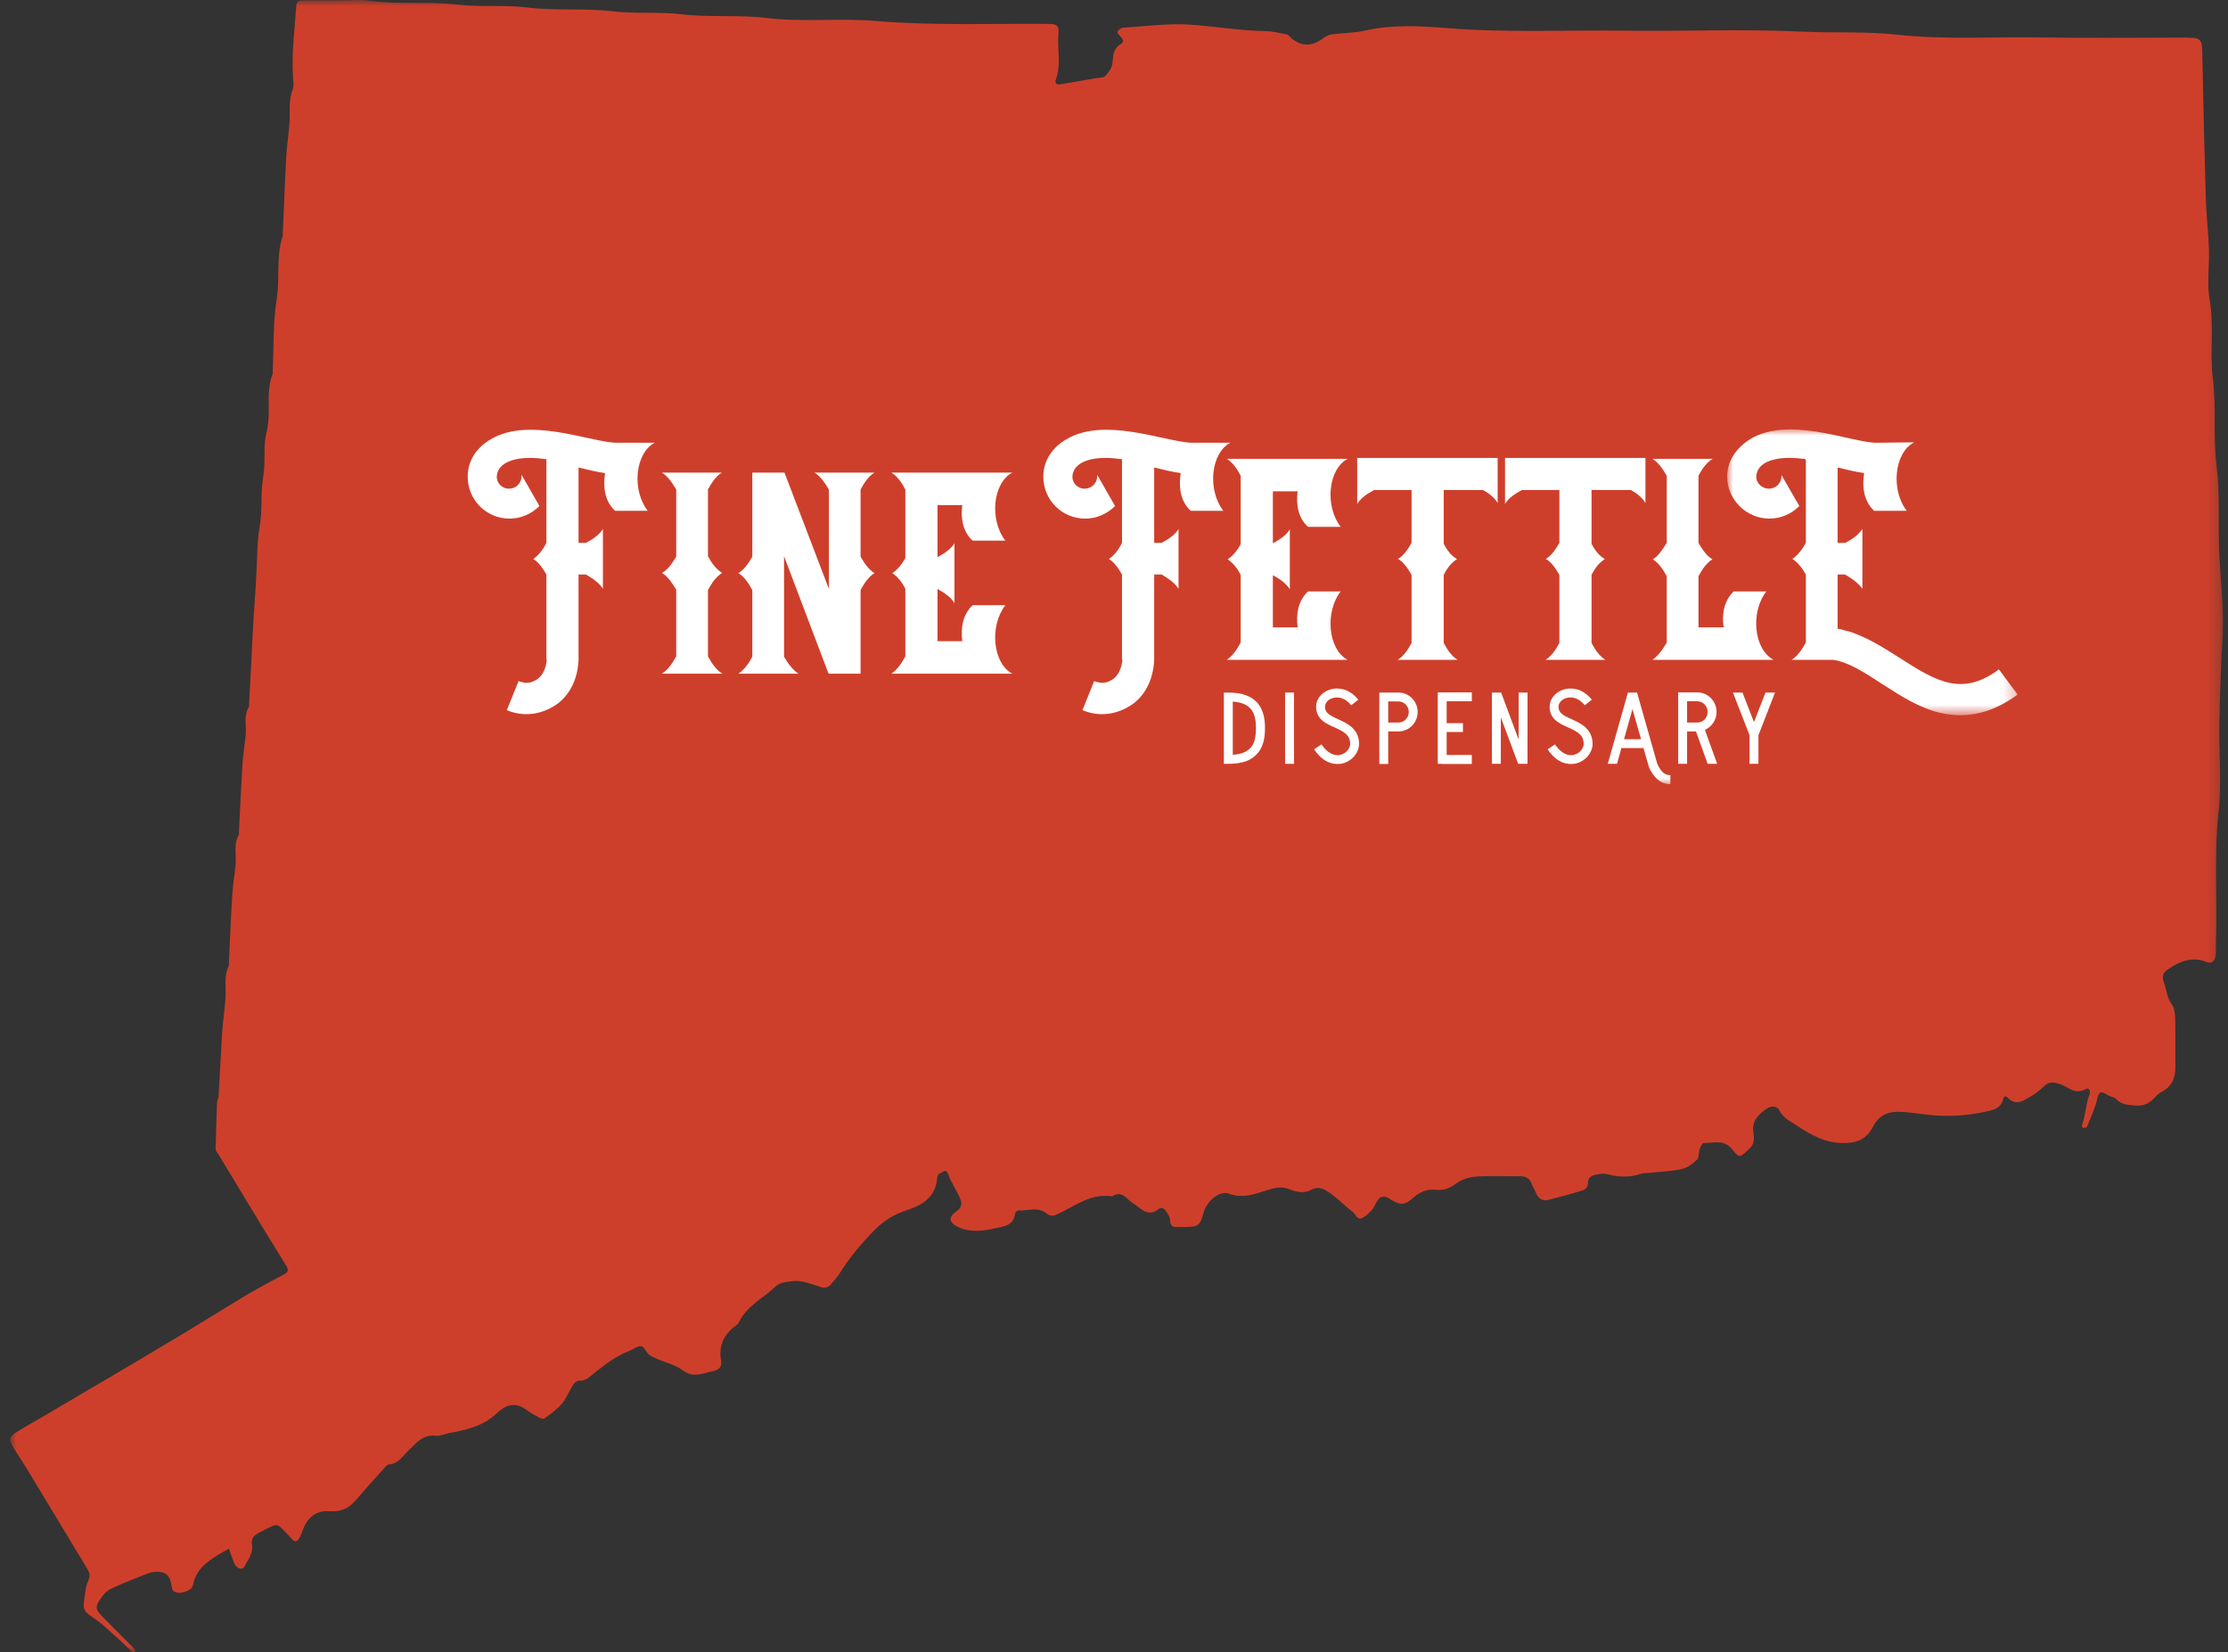 <?xml version="1.0" encoding="UTF-8"?>
<svg xmlns="http://www.w3.org/2000/svg" xmlns:xlink="http://www.w3.org/1999/xlink" width="182px" height="135px" viewBox="0 0 182 135" version="1.1">
  <rect x="0" y="0" width="182" height="135" fill="#333333" stroke="none"/>
  <title>69A8C86E-8545-43DA-9FE5-E5B9CB6C73BF</title>
  <defs>
    <polygon id="path-1" points="0 0 180.763 0 180.763 135 0 135"></polygon>
    <polygon id="path-3" points="0 0 23.726 0 23.726 23.349 0 23.349"></polygon>
    <polygon id="path-5" points="0 28.983 126.61 28.983 126.61 0 0 0"></polygon>
  </defs>
  <g id="Design" stroke="none" stroke-width="1" fill="none" fill-rule="evenodd">
    <g id="STATE-LEVEL-PAGE-Design" transform="translate(-629, -674)">
      <g id="Fine-Fettle-CT-Locations-Section" transform="translate(-7, 631)">
        <g id="CT-State-Shape" transform="translate(331, 43)">
          <g id="MA-State-Shape" transform="translate(286, 0)">
            <g id="Group-3" transform="translate(19.831, 0)">
              <mask id="mask-2" fill="white">
                <use xlink:href="#path-1"></use>
              </mask>
              <g id="Clip-2"></g>
              <path d="M180.735,51.866 C180.858,49.572 180.536,47.303 180.446,45.022 C180.354,42.695 180.524,40.374 180.231,38.033 C179.938,35.689 180.225,33.293 179.931,30.916 C179.669,28.793 180.044,26.635 179.668,24.483 C179.433,23.143 179.66,21.728 179.613,20.348 C179.568,18.986 179.397,17.628 179.356,16.266 C179.241,12.42 179.153,8.574 179.078,4.727 C179.045,3.075 179.07,3.073 177.4,3.072 C173.541,3.072 169.682,3.125 165.824,3.057 C161.939,2.989 158.055,3.261 154.166,2.835 C151.589,2.553 148.973,2.708 146.372,2.585 C141.559,2.357 136.727,2.567 131.904,2.507 C127.055,2.446 122.206,2.688 117.352,2.295 C115.147,2.116 112.884,1.998 110.66,2.502 C109.785,2.7 108.864,2.687 107.97,2.808 C107.72,2.842 107.461,2.976 107.254,3.128 C106.334,3.805 105.543,3.821 104.682,3.144 C104.551,3.041 104.447,2.851 104.306,2.822 C103.689,2.697 103.064,2.544 102.44,2.534 C100.396,2.504 98.383,2.146 96.356,2.013 C94.553,1.895 92.724,2.16 90.907,2.257 C90.864,2.259 90.815,2.274 90.779,2.297 C90.548,2.445 90.277,2.581 90.615,2.893 C90.826,3.087 91.06,3.405 90.758,3.576 C90.083,3.958 90.103,4.535 90.042,5.176 C90.007,5.543 89.723,5.93 89.452,6.214 C89.301,6.372 88.949,6.339 88.686,6.385 C87.716,6.558 86.745,6.734 85.772,6.894 C85.487,6.941 85.311,6.782 85.417,6.5 C85.888,5.248 85.503,3.953 85.632,2.686 C85.684,2.175 85.514,1.961 84.95,1.956 C80.192,1.911 75.433,2.109 70.676,1.712 C67.721,1.466 64.751,1.826 61.774,1.467 C59.48,1.191 57.133,1.443 54.809,1.163 C52.961,0.941 51.093,1.149 49.215,0.924 C46.92,0.649 44.575,0.901 42.251,0.613 C40.358,0.378 38.443,0.6 36.519,0.373 C34.132,0.091 31.69,0.394 29.28,0.05 C28.56,-0.053 27.813,0.034 27.078,0.034 L27.078,0.036 C26.021,0.036 24.965,0.038 23.908,0.035 C23.596,0.034 23.4,0.117 23.373,0.488 C23.234,2.399 22.99,4.304 23.098,6.227 C23.118,6.594 23.202,7.006 23.075,7.324 C22.721,8.215 22.883,9.129 22.819,10.033 C22.756,10.935 22.606,11.832 22.557,12.735 C22.442,14.831 22.365,16.928 22.273,19.026 C22.269,19.117 22.286,19.216 22.258,19.3 C21.701,20.97 22.051,22.724 21.773,24.436 C21.462,26.36 21.539,28.346 21.447,30.305 C21.443,30.397 21.466,30.499 21.434,30.579 C20.831,32.103 21.356,33.733 20.946,35.306 C20.644,36.466 20.888,37.733 20.669,38.969 C20.435,40.297 20.623,41.683 20.38,43.049 C20.183,44.154 20.182,45.318 20.136,46.437 C20.057,48.353 19.873,50.26 19.79,52.173 C19.713,53.949 19.609,55.723 19.516,57.498 C19.511,57.59 19.535,57.701 19.492,57.771 C19.05,58.497 19.319,59.298 19.24,60.061 C19.157,60.871 19.024,61.676 18.973,62.487 C18.859,64.306 18.782,66.128 18.689,67.949 C18.685,68.041 18.71,68.15 18.669,68.222 C18.231,68.997 18.491,69.841 18.412,70.65 C18.334,71.46 18.196,72.265 18.147,73.076 C18.032,74.941 17.955,76.809 17.863,78.676 C17.859,78.768 17.884,78.874 17.846,78.95 C17.417,79.82 17.66,80.751 17.585,81.653 C17.509,82.555 17.377,83.453 17.318,84.355 C17.206,86.083 17.131,87.813 17.03,89.541 C17.02,89.717 16.908,89.888 16.901,90.063 C16.85,91.342 16.81,92.621 16.784,93.9 C16.782,94.016 16.904,94.136 16.974,94.252 C18.824,97.304 20.659,100.366 22.543,103.397 C22.801,103.812 22.664,103.954 22.367,104.119 C21.419,104.646 20.446,105.129 19.514,105.683 C17.806,106.698 16.126,107.759 14.425,108.786 C12.647,109.859 10.862,110.917 9.075,111.974 C6.859,113.283 4.638,114.584 2.419,115.889 C1.757,116.278 1.077,116.64 0.439,117.064 C-0.088,117.414 -0.115,117.624 0.222,118.191 C0.614,118.851 1.051,119.484 1.448,120.14 C3.064,122.807 4.676,125.476 6.281,128.149 C6.463,128.453 6.574,128.719 6.379,129.149 C6.128,129.706 6.104,130.371 6.017,130.995 C5.947,131.499 6.175,131.773 6.64,132.068 C7.438,132.576 8.123,133.265 8.841,133.895 C9.221,134.227 9.566,134.599 9.937,134.941 C9.993,134.993 10.106,134.982 10.193,135 C10.178,134.901 10.199,134.767 10.142,134.709 C9.273,133.823 8.386,132.954 7.521,132.063 C6.963,131.489 6.929,131.309 7.364,130.642 C7.578,130.314 7.878,129.975 8.221,129.812 C9.195,129.348 10.209,128.966 11.212,128.567 C11.418,128.485 11.647,128.433 11.868,128.424 C12.71,128.39 13.032,128.68 13.184,129.543 C13.214,129.711 13.254,129.941 13.371,130.019 C13.818,130.316 14.843,130.004 14.941,129.477 C15.166,128.27 16.014,127.641 16.945,127.057 C17.244,126.869 17.56,126.706 17.868,126.531 C17.981,126.846 18.088,127.164 18.209,127.475 C18.276,127.645 18.338,127.829 18.453,127.963 C18.667,128.212 19.014,128.238 19.147,127.972 C19.426,127.415 19.874,126.891 19.751,126.196 C19.652,125.635 19.992,125.382 20.419,125.174 C20.623,125.075 20.821,124.964 21.025,124.865 C21.85,124.463 21.823,124.491 22.537,125.222 C23.213,125.914 23.385,126.461 23.907,125.002 C24.294,123.92 25.052,123.385 26.139,123.469 C27.069,123.542 27.705,123.198 28.272,122.527 C28.977,121.692 29.715,120.885 30.448,120.073 C30.6,119.905 30.782,119.654 30.964,119.642 C31.712,119.592 32.036,118.986 32.487,118.56 C33.144,117.937 33.688,117.171 34.777,117.299 C35.114,117.339 35.474,117.165 35.825,117.095 C37.238,116.814 38.634,116.545 39.744,115.472 C40.412,114.827 41.225,114.478 42.132,115.162 C42.455,115.405 42.814,115.604 43.172,115.796 C43.312,115.872 43.556,115.959 43.642,115.894 C44.145,115.516 44.677,115.147 45.079,114.673 C45.451,114.234 45.656,113.656 45.97,113.162 C46.073,112.999 46.297,112.791 46.449,112.804 C46.958,112.848 47.255,112.556 47.604,112.275 C48.521,111.538 49.444,110.804 50.561,110.375 C50.895,110.247 51.226,109.97 51.545,109.99 C51.759,110.003 51.929,110.438 52.156,110.644 C52.32,110.792 52.537,110.891 52.743,110.982 C53.487,111.308 54.326,111.498 54.96,111.969 C55.824,112.61 56.604,112.185 57.404,112.03 C57.766,111.96 58.18,111.748 58.074,111.174 C57.853,109.98 58.28,109.035 59.25,108.322 C59.36,108.241 59.48,108.143 59.536,108.025 C60.173,106.673 61.538,106.063 62.542,105.087 C62.828,104.809 63.365,104.738 63.801,104.679 C64.63,104.569 65.402,104.889 66.171,105.141 C66.525,105.258 66.797,105.217 67.032,104.943 C67.268,104.668 67.526,104.404 67.717,104.099 C68.54,102.778 69.516,101.597 70.615,100.489 C71.382,99.715 72.232,99.204 73.244,98.877 C74.561,98.451 75.629,97.769 75.731,96.193 C75.738,96.08 75.839,95.902 75.928,95.88 C76.157,95.823 76.417,95.38 76.635,95.972 C76.869,96.607 77.268,97.178 77.544,97.801 C77.726,98.212 77.842,98.585 77.299,98.964 C76.601,99.449 76.686,99.9 77.448,100.256 C78.446,100.724 79.47,100.573 80.508,100.344 C81.241,100.183 81.974,100.118 82.087,99.153 C82.098,99.057 82.261,98.899 82.348,98.902 C83.11,98.933 83.959,98.581 84.607,99.109 C85.049,99.469 85.326,99.306 85.691,99.133 C87.071,98.477 88.338,97.465 90.017,97.75 C90.527,97.396 90.921,97.572 91.315,97.979 C91.563,98.235 91.899,98.401 92.175,98.631 C92.663,99.036 93.172,99.278 93.746,98.827 C94.047,98.591 94.252,98.708 94.416,98.953 C94.561,99.171 94.75,99.426 94.747,99.662 C94.74,100.2 95.021,100.275 95.442,100.249 C95.625,100.237 95.809,100.249 95.993,100.247 C97.06,100.234 97.206,100.119 97.485,99.079 C97.737,98.138 98.792,97.235 99.565,97.525 C100.71,97.956 101.679,97.547 102.703,97.231 C103.299,97.047 103.856,96.899 104.52,97.17 C105.056,97.389 105.709,97.538 106.313,97.198 C106.867,96.886 107.371,97.162 107.784,97.455 C108.449,97.925 109.029,98.515 109.67,99.021 C109.916,99.215 110.037,99.732 110.481,99.498 C110.784,99.34 111.047,99.073 111.271,98.807 C111.472,98.568 111.565,98.24 111.761,97.995 C111.99,97.707 112.288,97.699 112.609,97.903 C113.526,98.486 113.882,98.505 114.586,97.882 C115.133,97.398 115.718,97.128 116.448,97.21 C117.068,97.279 117.565,97.101 118.087,96.714 C118.533,96.381 119.155,96.172 119.715,96.131 C120.903,96.045 122.102,96.115 123.296,96.1 C123.755,96.094 124.095,96.216 124.267,96.683 C124.36,96.937 124.517,97.167 124.618,97.419 C124.811,97.901 125.14,98.164 125.661,98.032 C126.615,97.791 127.566,97.53 128.505,97.238 C128.669,97.187 128.889,96.932 128.882,96.782 C128.859,96.325 129.062,96.067 129.46,95.985 C129.8,95.916 130.181,95.854 130.505,95.939 C131.408,96.177 132.286,96.225 133.179,95.908 C133.386,95.834 133.626,95.852 133.852,95.829 C134.75,95.734 135.663,95.706 136.542,95.516 C136.996,95.418 137.442,95.087 137.789,94.754 C137.974,94.575 137.915,94.16 138.015,93.868 C138.078,93.684 138.233,93.387 138.345,93.387 C139.135,93.393 139.99,93.072 140.64,93.872 C141.279,94.66 141.271,94.618 142.117,93.801 C142.52,93.412 142.456,92.942 142.396,92.514 C142.265,91.578 142.798,91.071 143.453,90.599 C143.85,90.313 144.355,90.361 144.516,90.703 C144.822,91.35 145.429,91.615 145.921,91.943 C147.119,92.74 148.351,93.446 149.937,93.388 C151.06,93.347 151.708,92.956 152.197,92.003 C152.588,91.242 153.232,90.841 154.159,90.838 C155.121,90.834 156.05,91.034 156.994,91.113 C158.447,91.236 159.91,91.147 161.338,90.833 C161.921,90.705 162.601,90.588 162.791,89.836 C162.885,89.465 163.056,89.563 163.244,89.747 C163.866,90.355 164.441,89.93 164.98,89.626 C165.409,89.384 165.811,89.069 166.167,88.726 C166.561,88.346 166.888,88.404 167.39,88.555 C168.202,88.798 168.616,89.504 169.589,88.962 C169.794,88.847 169.968,89.127 169.86,89.405 C169.533,90.244 169.553,91.082 169.236,91.924 C169.213,91.984 169.293,92.151 169.318,92.149 C169.433,92.143 169.621,92.124 169.649,92.056 C169.951,91.304 170.309,90.56 170.486,89.776 C170.633,89.126 170.844,89.151 171.297,89.449 C171.521,89.596 171.852,89.613 172.027,89.794 C172.492,90.274 173.046,90.28 173.655,90.329 C174.402,90.388 174.861,90.042 175.302,89.546 C175.421,89.413 175.575,89.299 175.734,89.217 C176.554,88.792 176.881,88.107 176.871,87.205 C176.856,85.87 176.888,84.535 176.855,83.201 C176.845,82.807 176.786,82.34 176.566,82.042 C176.164,81.498 176.166,80.859 175.944,80.298 C175.697,79.677 175.951,79.404 176.316,79.16 C177.247,78.538 178.255,78.122 179.39,78.586 C179.904,78.796 180.06,78.478 180.151,78.115 C180.217,77.854 180.165,77.566 180.176,77.29 C180.317,73.629 179.999,69.968 180.402,66.298 C180.661,63.934 180.415,61.516 180.461,59.123 C180.507,56.703 180.604,54.283 180.735,51.866" id="Fill-1" fill="#CE3F2B" mask="url(#mask-2)"></path>
              <g id="Group-41" mask="url(#mask-2)">
                <g transform="translate(37.373, 35.085)" id="Group-40">
                  <path d="M20.8,19.956 L15.863,19.956 C16.324,19.672 16.68,19.177 17.035,18.54 L17.035,13.087 C16.68,12.52 16.36,12.025 15.899,11.741 L15.899,11.706 C16.36,11.458 16.68,10.962 17.035,10.396 L17.035,4.908 C16.68,4.306 16.324,3.81 15.863,3.527 L20.764,3.527 C20.303,3.81 19.947,4.306 19.628,4.908 L19.628,10.361 C19.947,10.962 20.303,11.422 20.764,11.706 L20.764,11.741 C20.303,12.025 19.947,12.52 19.628,13.122 L19.628,18.54 C19.947,19.141 20.303,19.637 20.8,19.956" id="Fill-7" fill="#FFFFFF"></path>
                  <path d="M33.23,11.742 C32.769,12.025 32.414,12.52 32.094,13.122 L32.094,19.885 L32.094,19.92 L32.094,19.956 L29.501,19.956 L29.501,19.92 L29.465,19.92 L25.843,10.36 L25.843,18.575 C26.198,19.177 26.553,19.637 27.015,19.956 L22.113,19.956 C22.575,19.637 22.93,19.177 23.25,18.575 L23.25,13.122 C22.93,12.52 22.575,12.025 22.113,11.742 C22.575,11.458 22.93,10.962 23.25,10.396 L23.25,3.527 L25.878,3.527 L29.501,13.016 L29.501,4.908 C29.146,4.306 28.791,3.81 28.329,3.527 L33.23,3.527 C32.769,3.81 32.414,4.306 32.094,4.908 L32.094,10.396 C32.414,10.962 32.769,11.458 33.23,11.742" id="Fill-9" fill="#FFFFFF"></path>
                  <path d="M44.488,19.956 L41.753,19.956 L38.379,19.956 L36.035,19.956 L35.786,19.956 L35.751,19.956 L34.614,19.956 C35.076,19.637 35.431,19.141 35.751,18.54 L35.751,13.016 C35.467,12.45 35.111,12.025 34.685,11.741 C35.111,11.458 35.467,11.033 35.751,10.502 L35.751,4.908 C35.431,4.306 35.076,3.81 34.614,3.527 L35.786,3.527 L36.035,3.527 L38.379,3.527 L41.753,3.527 L44.488,3.527 C42.89,4.377 42.606,7.387 43.92,9.086 L41.256,9.086 C40.439,8.378 40.262,7.245 40.404,6.182 L38.379,6.182 L38.379,10.431 C38.983,10.113 39.48,9.759 39.764,9.298 L39.764,14.185 C39.48,13.724 38.983,13.37 38.415,13.051 L38.379,13.051 L38.379,17.3 L40.404,17.3 C40.262,16.238 40.439,15.105 41.256,14.361 L43.92,14.361 C42.606,16.061 42.89,19.106 44.488,19.956" id="Fill-11" fill="#FFFFFF"></path>
                  <path d="M61.726,6.648 L59.062,6.648 C58.21,5.87 58.068,4.701 58.245,3.568 C57.5,3.461 56.789,3.284 56.079,3.108 L56.079,9.268 L56.683,9.268 C57.286,8.95 57.784,8.596 58.068,8.136 L58.068,13.022 C57.784,12.561 57.286,12.207 56.683,11.853 L56.079,11.853 L56.079,18.828 C56.008,20.28 55.475,21.554 54.374,22.404 C52.989,23.395 51.461,23.466 50.218,22.935 L51.177,20.563 C51.355,20.634 51.532,20.669 51.745,20.705 C52.278,20.74 52.74,20.386 52.74,20.386 C53.166,20.067 53.415,19.501 53.486,18.828 L53.45,18.828 L53.45,11.853 C53.131,11.287 52.811,10.862 52.385,10.579 C52.811,10.295 53.166,9.835 53.45,9.268 L53.45,2.435 C53.379,2.435 53.273,2.399 53.166,2.399 C50.964,2.116 49.472,2.683 49.401,3.816 C49.366,4.382 49.828,4.843 50.396,4.843 C50.964,4.843 51.426,4.382 51.426,3.816 L51.426,3.71 L52.882,6.259 C52.243,6.896 51.39,7.286 50.432,7.286 C48.549,7.286 47.022,5.763 47.022,3.851 C47.022,2.506 47.803,1.444 48.904,0.806 C51.994,-1.035 56.789,0.948 59.062,1.089 L59.524,1.089 L59.559,1.089 L59.595,1.089 L60.731,1.089 L62.294,1.089 C60.696,1.939 60.412,4.949 61.726,6.648" id="Fill-13" fill="#FFFFFF"></path>
                  <path d="M14.705,6.648 L12.041,6.648 C11.188,5.87 11.046,4.701 11.224,3.568 C10.478,3.461 9.768,3.284 9.057,3.108 L9.057,9.268 L9.661,9.268 C10.265,8.95 10.762,8.596 11.046,8.136 L11.046,13.022 C10.762,12.561 10.265,12.207 9.661,11.853 L9.057,11.853 L9.057,18.828 C8.986,20.28 8.453,21.554 7.352,22.404 C5.967,23.395 4.44,23.466 3.197,22.935 L4.156,20.563 C4.333,20.634 4.511,20.669 4.724,20.705 C5.257,20.74 5.719,20.386 5.719,20.386 C6.145,20.067 6.393,19.501 6.464,18.828 L6.429,18.828 L6.429,11.853 C6.109,11.287 5.79,10.862 5.363,10.579 C5.79,10.295 6.145,9.835 6.429,9.268 L6.429,2.435 C6.358,2.435 6.251,2.399 6.145,2.399 C3.943,2.116 2.451,2.683 2.38,3.816 C2.344,4.382 2.806,4.843 3.374,4.843 C3.943,4.843 4.404,4.382 4.404,3.816 L4.404,3.71 L5.861,6.259 C5.221,6.896 4.369,7.286 3.41,7.286 C1.527,7.286 6.21836042e-05,5.763 6.21836042e-05,3.851 C6.21836042e-05,2.506 0.782,1.444 1.883,0.806 C4.973,-1.035 9.768,0.948 12.041,1.089 L12.502,1.089 L12.538,1.089 L12.574,1.089 L13.71,1.089 L15.273,1.089 C13.674,1.939 13.39,4.949 14.705,6.648" id="Fill-15" fill="#FFFFFF"></path>
                  <path d="M71.883,18.828 L69.147,18.828 L65.774,18.828 L63.429,18.828 L63.181,18.828 L63.145,18.828 L62.008,18.828 C62.47,18.509 62.826,18.014 63.145,17.412 L63.145,11.888 C62.861,11.322 62.506,10.897 62.079,10.614 C62.506,10.33 62.861,9.906 63.145,9.374 L63.145,3.78 C62.826,3.178 62.47,2.683 62.008,2.4 L63.181,2.4 L63.429,2.4 L65.774,2.4 L69.147,2.4 L71.883,2.4 C70.284,3.249 70,6.259 71.314,7.958 L68.65,7.958 C67.834,7.25 67.656,6.117 67.798,5.055 L65.774,5.055 L65.774,9.304 C66.377,8.985 66.874,8.631 67.158,8.171 L67.158,13.057 C66.874,12.596 66.377,12.242 65.809,11.924 L65.774,11.924 L65.774,16.173 L67.798,16.173 C67.656,15.111 67.834,13.977 68.65,13.234 L71.314,13.234 C70,14.934 70.284,17.978 71.883,18.828" id="Fill-17" fill="#FFFFFF"></path>
                  <path d="M84.135,2.364 L84.135,4.949 L84.135,6.011 C83.886,5.586 83.46,5.232 82.927,4.949 L79.731,4.949 L79.731,9.339 C80.015,9.905 80.37,10.33 80.796,10.579 L80.796,10.614 C80.37,10.862 80.015,11.322 79.731,11.888 L79.731,17.447 C80.05,18.049 80.405,18.545 80.867,18.828 L75.966,18.828 C76.428,18.545 76.783,18.049 77.102,17.447 L77.102,11.888 C76.783,11.322 76.463,10.862 76.001,10.579 C76.463,10.295 76.783,9.835 77.102,9.268 L77.102,4.949 L74.048,4.949 C73.444,5.267 72.947,5.621 72.663,6.082 L72.663,4.949 L72.663,2.364 L72.663,2.329 L84.135,2.329 L84.135,2.364 Z" id="Fill-19" fill="#FFFFFF"></path>
                  <path d="M96.209,2.364 L96.209,4.949 L96.209,6.011 C95.961,5.586 95.535,5.232 95.002,4.949 L91.805,4.949 L91.805,9.339 C92.089,9.905 92.444,10.33 92.871,10.579 L92.871,10.614 C92.444,10.862 92.089,11.322 91.805,11.888 L91.805,17.447 C92.125,18.049 92.48,18.545 92.942,18.828 L88.04,18.828 C88.502,18.545 88.857,18.049 89.177,17.447 L89.177,11.888 C88.857,11.322 88.538,10.862 88.076,10.579 C88.538,10.295 88.857,9.835 89.177,9.268 L89.177,4.949 L86.123,4.949 C85.518,5.267 85.021,5.621 84.737,6.082 L84.737,4.949 L84.737,2.364 L84.737,2.329 L96.209,2.329 L96.209,2.364 Z" id="Fill-21" fill="#FFFFFF"></path>
                  <path d="M103.915,18.828 L100.541,18.828 L98.233,18.828 L97.949,18.828 L96.776,18.828 C97.238,18.509 97.593,18.014 97.949,17.412 L97.949,11.995 C97.628,11.393 97.273,10.897 96.812,10.614 C97.273,10.33 97.593,9.835 97.949,9.268 L97.949,3.78 C97.593,3.178 97.238,2.683 96.776,2.4 L97.949,2.4 L100.541,2.4 L101.713,2.4 C101.216,2.683 100.861,3.178 100.541,3.78 L100.541,9.268 C100.861,9.835 101.216,10.33 101.678,10.614 C101.216,10.897 100.861,11.393 100.541,11.995 L100.541,16.173 L102.601,16.173 C102.423,15.111 102.637,13.977 103.418,13.234 L106.082,13.234 C104.768,14.934 105.052,17.978 106.686,18.828 L103.915,18.828 Z" id="Fill-23" fill="#FFFFFF"></path>
                  <g id="Group-27" transform="translate(102.884, 0)">
                    <mask id="mask-4" fill="white">
                      <use xlink:href="#path-3"></use>
                    </mask>
                    <g id="Clip-26"></g>
                    <path d="M23.726,21.66 C21.702,23.148 19.677,23.643 17.51,23.183 C15.735,22.794 14.172,21.767 12.68,20.811 C11.259,19.89 9.981,19.04 8.702,18.828 L5.257,18.828 C5.719,18.545 6.074,18.049 6.429,17.411 L6.429,11.853 C6.109,11.287 5.754,10.862 5.328,10.578 C5.754,10.295 6.109,9.835 6.429,9.268 L6.429,2.506 C6.393,2.47 6.358,2.435 6.358,2.399 L6.18,2.399 C3.978,2.116 2.451,2.647 2.38,3.816 C2.344,4.382 2.842,4.842 3.41,4.842 C3.978,4.842 4.44,4.382 4.44,3.816 C4.44,3.781 4.44,3.71 4.404,3.674 L5.896,6.259 C5.257,6.896 4.404,7.285 3.445,7.285 C1.563,7.285 0,5.727 0,3.851 C0,2.506 0.817,1.444 1.918,0.771 C5.008,-1.071 9.803,0.948 12.041,1.089 C12.218,1.089 15.273,1.054 15.273,1.054 C13.639,1.904 13.355,4.949 14.669,6.648 L12.005,6.648 C11.153,5.87 11.011,4.666 11.188,3.568 C10.478,3.461 9.732,3.284 9.022,3.107 L9.022,9.268 L9.661,9.268 C10.265,8.95 10.726,8.596 11.046,8.135 L11.046,13.022 C10.726,12.561 10.229,12.207 9.626,11.853 L9.022,11.853 L9.022,16.279 C9.235,16.314 9.413,16.35 9.59,16.42 C9.981,16.491 10.371,16.633 10.762,16.81 C11.899,17.27 13,17.978 14.066,18.651 C17.191,20.669 19.215,21.802 22.199,19.607 L23.726,21.66 Z" id="Fill-25" fill="#FFFFFF" mask="url(#mask-4)"></path>
                  </g>
                  <path d="M62.498,26.584 C63.2,26.534 63.677,26.334 63.977,25.984 C64.266,25.647 64.391,25.147 64.391,24.41 C64.391,23.685 64.266,23.185 63.977,22.848 C63.677,22.486 63.2,22.286 62.498,22.236 L62.498,26.584 Z M61.771,27.321 L61.771,21.499 L62.135,21.499 C62.699,21.499 63.188,21.573 63.589,21.723 C63.977,21.873 64.303,22.086 64.541,22.373 C64.942,22.861 65.13,23.498 65.13,24.41 C65.13,25.322 64.942,25.972 64.541,26.447 C64.291,26.734 63.977,26.959 63.589,27.109 C63.188,27.246 62.699,27.321 62.135,27.321 L61.771,27.321 Z" id="Fill-28" fill="#FFFFFF"></path>
                  <mask id="mask-6" fill="white">
                    <use xlink:href="#path-5"></use>
                  </mask>
                  <g id="Clip-31"></g>
                  <polygon id="Fill-30" fill="#FFFFFF" mask="url(#mask-6)" points="66.772 27.321 67.499 27.321 67.499 21.499 66.772 21.499"></polygon>
                  <path d="M70.307,27.184 C69.868,26.996 69.479,26.634 69.141,26.134 L69.743,25.734 C70.207,26.422 70.783,26.734 71.335,26.572 C71.748,26.459 72.074,26.072 72.087,25.722 C72.099,24.972 71.61,24.71 70.821,24.347 C70.47,24.197 70.119,24.035 69.83,23.798 C69.479,23.498 69.304,23.111 69.304,22.661 C69.304,22.048 69.73,21.499 70.382,21.274 C70.758,21.136 71.172,21.136 71.585,21.249 C72.024,21.386 72.425,21.674 72.751,22.086 L72.174,22.536 C71.66,21.886 71.034,21.811 70.62,21.961 C70.269,22.073 70.031,22.361 70.031,22.661 C70.031,23.173 70.432,23.373 71.122,23.685 C71.51,23.86 71.911,24.048 72.237,24.347 C72.626,24.71 72.826,25.172 72.814,25.734 C72.789,26.422 72.262,27.059 71.535,27.271 C71.372,27.321 71.209,27.334 71.046,27.334 C70.795,27.334 70.557,27.284 70.307,27.184" id="Fill-32" fill="#FFFFFF" mask="url(#mask-6)"></path>
                  <path d="M76.875,23.085 C76.875,22.611 76.499,22.223 76.035,22.223 L75.195,22.223 L75.195,23.947 L76.035,23.947 C76.499,23.947 76.875,23.56 76.875,23.085 M77.601,23.085 C77.601,23.96 76.9,24.672 76.035,24.672 L75.195,24.672 L75.195,27.334 L74.468,27.334 L74.468,21.499 L75.195,21.499 L76.035,21.499 C76.9,21.499 77.601,22.211 77.601,23.085" id="Fill-33" fill="#FFFFFF" mask="url(#mask-6)"></path>
                  <polygon id="Fill-34" fill="#FFFFFF" mask="url(#mask-6)" points="79.97 22.211 79.97 23.998 81.299 23.998 81.299 24.722 79.97 24.722 79.97 26.597 82.026 26.597 82.026 27.334 79.594 27.334 79.594 27.321 79.243 27.321 79.243 21.486 79.594 21.486 82.026 21.486 82.026 22.211"></polygon>
                  <polygon id="Fill-35" fill="#FFFFFF" mask="url(#mask-6)" points="86.576 27.321 85.811 27.321 84.395 23.523 84.395 27.321 83.668 27.321 83.668 21.499 84.42 21.499 85.849 25.334 85.849 21.499 86.576 21.499 86.576 27.296"></polygon>
                  <path d="M89.383,27.184 C88.944,26.996 88.556,26.634 88.218,26.134 L88.819,25.734 C89.283,26.422 89.859,26.734 90.411,26.572 C90.825,26.459 91.15,26.072 91.163,25.722 C91.175,24.972 90.687,24.71 89.897,24.347 C89.546,24.197 89.195,24.035 88.907,23.798 C88.556,23.498 88.381,23.111 88.381,22.661 C88.381,22.048 88.806,21.499 89.458,21.274 C89.834,21.136 90.248,21.136 90.662,21.249 C91.1,21.386 91.502,21.674 91.827,22.086 L91.251,22.536 C90.737,21.886 90.11,21.811 89.697,21.961 C89.345,22.073 89.107,22.361 89.107,22.661 C89.107,23.173 89.508,23.373 90.198,23.685 C90.586,23.86 90.987,24.048 91.314,24.347 C91.702,24.71 91.902,25.172 91.89,25.734 C91.865,26.422 91.339,27.059 90.611,27.271 C90.449,27.321 90.286,27.334 90.123,27.334 C89.872,27.334 89.634,27.284 89.383,27.184" id="Fill-36" fill="#FFFFFF" mask="url(#mask-6)"></path>
                  <path d="M95.85,25.31 L95.148,22.848 L94.459,25.31 L95.85,25.31 Z M98.245,28.246 L98.245,28.983 C97.831,28.983 97.455,28.833 97.154,28.558 C96.941,28.371 96.615,27.934 96.477,27.534 L96.051,26.034 L94.246,26.034 L93.883,27.321 L93.131,27.321 L94.773,21.511 L94.773,21.499 L95.525,21.499 L95.525,21.511 L97.167,27.296 C97.53,28.146 97.931,28.246 98.245,28.246 L98.245,28.246 Z" id="Fill-37" fill="#FFFFFF" mask="url(#mask-6)"></path>
                  <path d="M101.29,23.085 C101.29,22.611 100.914,22.211 100.45,22.211 L99.61,22.211 L99.61,23.947 L100.45,23.947 C100.914,23.947 101.29,23.56 101.29,23.085 L101.29,23.085 Z M102.067,27.321 L101.29,27.321 L100.337,24.672 L99.61,24.672 L99.61,27.321 L98.884,27.321 L98.884,21.486 L99.61,21.486 L100.45,21.486 C101.315,21.486 102.017,22.198 102.017,23.085 C102.017,23.735 101.629,24.298 101.064,24.547 L102.067,27.321 Z" id="Fill-38" fill="#FFFFFF" mask="url(#mask-6)"></path>
                  <polygon id="Fill-39" fill="#FFFFFF" mask="url(#mask-6)" points="105.439 24.985 105.439 27.321 104.712 27.321 104.712 24.985 103.358 21.499 104.135 21.499 105.075 23.91 106.015 21.499 106.792 21.499"></polygon>
                </g>
              </g>
            </g>
          </g>
        </g>
      </g>
    </g>
  </g>
</svg>
